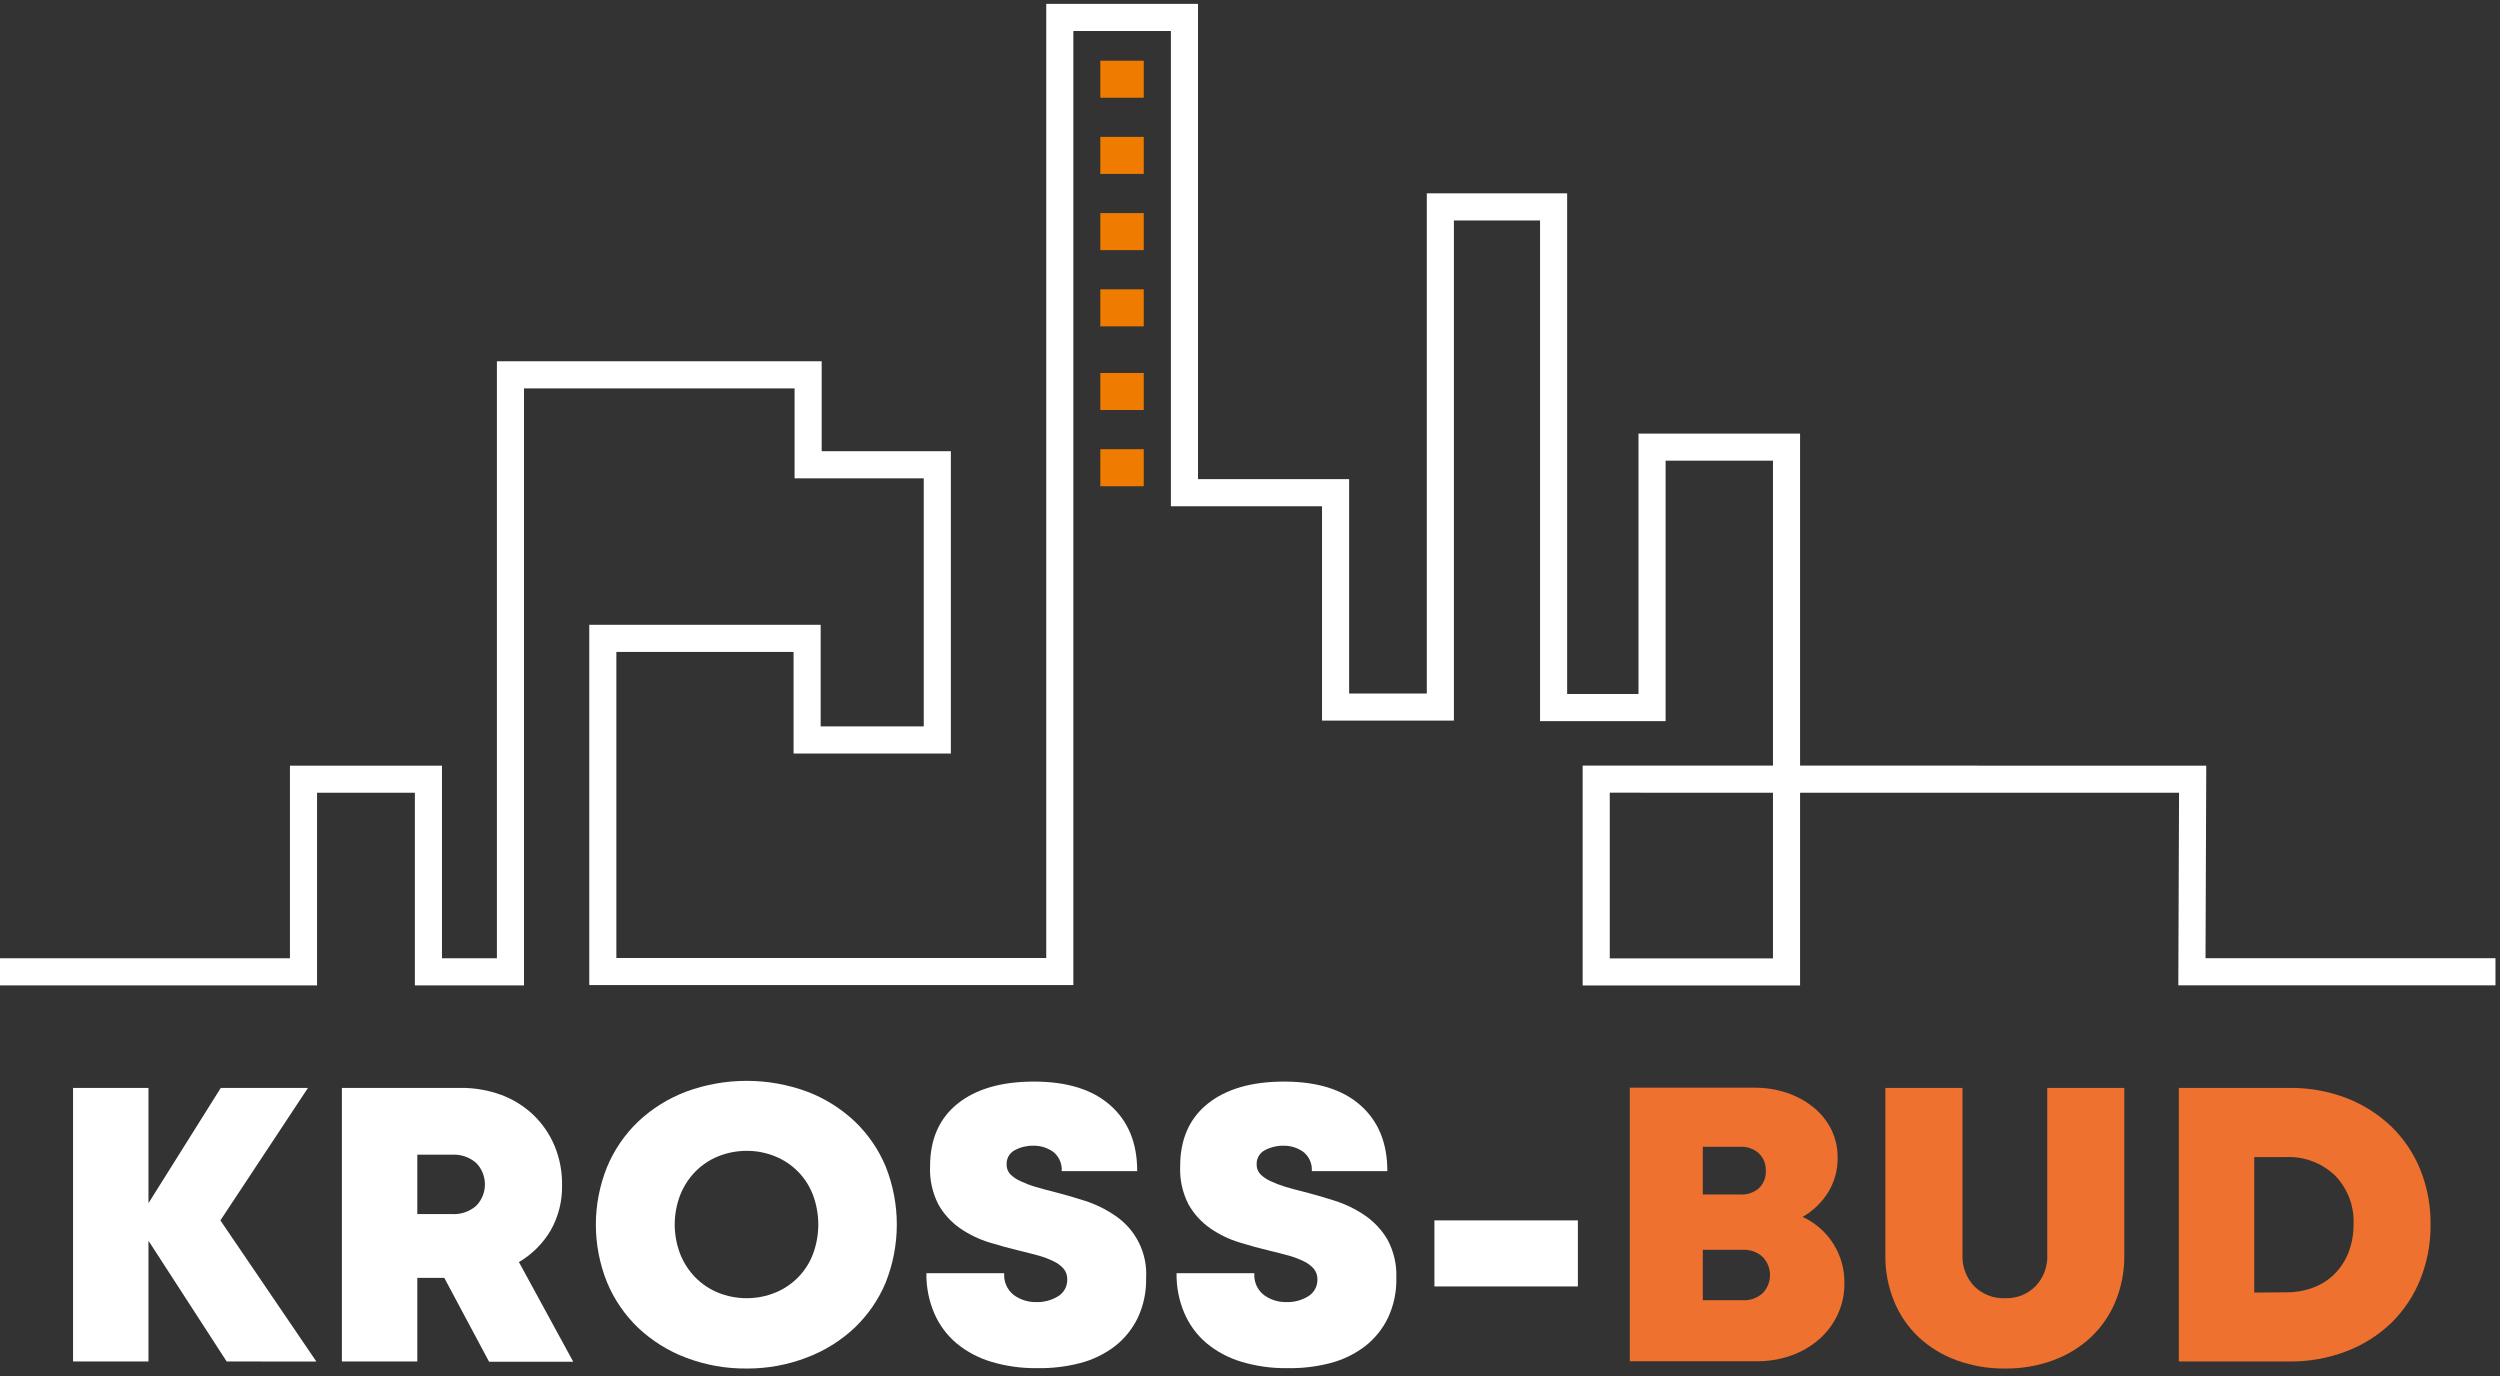 <?xml version="1.0" encoding="UTF-8"?> <svg xmlns="http://www.w3.org/2000/svg" width="287" height="158" viewBox="0 0 287 158" fill="none"><rect x="0" y="0" width="287" height="158" fill="#333333" stroke="none"/> <path d="M26.02 156.298L17.044 142.435V156.298H8.386V124.892H17.044V138.125L25.346 124.892H35.353L25.301 140.102L36.318 156.304L26.02 156.298Z" fill="white"></path> <path d="M51.005 146.699H47.907V156.298H39.248V124.891H52.858C54.456 124.872 56.044 125.144 57.544 125.695C58.914 126.202 60.166 126.983 61.225 127.989C62.264 128.985 63.089 130.183 63.649 131.508C64.249 132.944 64.547 134.489 64.524 136.045C64.564 137.858 64.117 139.649 63.228 141.23C62.342 142.741 61.084 143.999 59.572 144.885L65.807 156.324H56.144L51.005 146.699ZM47.907 139.376H51.86C52.372 139.409 52.885 139.341 53.37 139.175C53.854 139.01 54.302 138.75 54.686 138.41C55.317 137.754 55.67 136.878 55.67 135.967C55.67 135.056 55.317 134.181 54.686 133.524C54.302 133.185 53.854 132.925 53.37 132.759C52.885 132.593 52.372 132.525 51.86 132.558H47.907V139.376Z" fill="white"></path> <path d="M85.728 157.107C83.353 157.131 80.995 156.711 78.774 155.869C76.731 155.102 74.861 153.936 73.272 152.441C71.726 150.965 70.506 149.184 69.688 147.21C67.977 142.965 67.977 138.222 69.688 133.977C70.506 132.003 71.726 130.222 73.272 128.746C74.862 127.253 76.732 126.088 78.774 125.318C83.254 123.669 88.175 123.669 92.656 125.318C94.68 126.086 96.534 127.244 98.113 128.727C99.646 130.191 100.86 131.956 101.677 133.912C103.379 138.19 103.379 142.958 101.677 147.236C100.86 149.192 99.646 150.957 98.113 152.421C96.536 153.906 94.682 155.064 92.656 155.83C90.447 156.686 88.097 157.119 85.728 157.107V157.107ZM85.728 149.032C86.859 149.036 87.981 148.815 89.027 148.384C90.009 147.981 90.897 147.381 91.638 146.621C92.378 145.861 92.954 144.956 93.33 143.964C94.143 141.777 94.143 139.371 93.33 137.185C92.954 136.192 92.378 135.288 91.638 134.527C90.897 133.767 90.009 133.167 89.027 132.765C87.981 132.333 86.859 132.113 85.728 132.117C84.588 132.113 83.459 132.334 82.403 132.765C81.43 133.168 80.549 133.763 79.811 134.514C79.066 135.282 78.48 136.19 78.087 137.185C77.248 139.366 77.248 141.782 78.087 143.964C78.48 144.958 79.066 145.866 79.811 146.634C80.549 147.385 81.43 147.98 82.403 148.384C83.459 148.815 84.588 149.035 85.728 149.032V149.032Z" fill="white"></path> <path d="M119.008 157.063C117.237 157.084 115.473 156.835 113.778 156.324C112.317 155.889 110.959 155.164 109.786 154.192C108.687 153.258 107.819 152.082 107.251 150.757C106.632 149.305 106.325 147.74 106.351 146.162H115.281C115.245 146.638 115.326 147.116 115.519 147.554C115.711 147.991 116.008 148.374 116.383 148.67C117.135 149.217 118.046 149.502 118.975 149.48C119.841 149.504 120.696 149.279 121.438 148.832C121.776 148.634 122.054 148.349 122.245 148.007C122.435 147.666 122.53 147.279 122.52 146.888C122.538 146.432 122.386 145.986 122.093 145.637C121.766 145.275 121.369 144.984 120.926 144.781C120.37 144.513 119.791 144.296 119.196 144.133C118.548 143.952 117.835 143.777 117.089 143.595C115.955 143.323 114.776 143.006 113.564 142.63C112.376 142.263 111.251 141.719 110.226 141.016C109.201 140.302 108.348 139.367 107.731 138.281C107.038 136.928 106.708 135.419 106.772 133.9C106.772 130.789 107.826 128.389 109.935 126.7C112.043 125.01 114.966 124.166 118.703 124.166C122.501 124.166 125.426 125.077 127.478 126.901C129.531 128.724 130.555 131.239 130.55 134.444H121.885C121.914 134.026 121.842 133.608 121.674 133.224C121.505 132.84 121.247 132.503 120.92 132.241C120.247 131.757 119.434 131.506 118.606 131.528C117.872 131.516 117.147 131.693 116.5 132.04C116.201 132.193 115.954 132.43 115.787 132.721C115.621 133.012 115.542 133.345 115.56 133.68C115.553 133.885 115.586 134.09 115.658 134.282C115.731 134.475 115.84 134.651 115.981 134.801C116.313 135.13 116.701 135.396 117.128 135.585C117.673 135.843 118.236 136.06 118.813 136.233C119.457 136.428 120.151 136.615 120.894 136.797C122.06 137.095 123.272 137.445 124.529 137.847C125.757 138.238 126.92 138.805 127.984 139.532C129.158 140.31 130.108 141.383 130.738 142.643C131.368 143.903 131.656 145.306 131.574 146.713C131.613 148.277 131.291 149.829 130.634 151.249C130.024 152.53 129.126 153.652 128.01 154.529C126.827 155.433 125.477 156.094 124.037 156.473C122.396 156.902 120.703 157.1 119.008 157.063V157.063Z" fill="white"></path> <path d="M147.725 157.063C145.954 157.084 144.191 156.835 142.495 156.324C141.034 155.889 139.676 155.164 138.503 154.192C137.404 153.258 136.537 152.082 135.969 150.757C135.349 149.305 135.042 147.74 135.068 146.162H143.999C143.96 146.638 144.041 147.117 144.233 147.555C144.426 147.992 144.724 148.376 145.1 148.67C145.852 149.217 146.763 149.502 147.693 149.48C148.559 149.504 149.413 149.279 150.155 148.832C150.493 148.634 150.771 148.349 150.962 148.007C151.152 147.666 151.247 147.279 151.238 146.888C151.256 146.432 151.103 145.986 150.81 145.637C150.483 145.275 150.086 144.984 149.643 144.781C149.088 144.513 148.508 144.296 147.913 144.133C147.265 143.952 146.552 143.777 145.807 143.595C144.666 143.323 143.493 143.006 142.281 142.63C141.093 142.266 139.967 141.721 138.943 141.016C137.918 140.302 137.066 139.367 136.448 138.281C135.753 136.929 135.42 135.419 135.483 133.9C135.483 130.789 136.539 128.389 138.652 126.7C140.765 125.01 143.687 124.166 147.42 124.166C151.218 124.166 154.143 125.077 156.196 126.901C158.248 128.724 159.272 131.239 159.267 134.444H150.596C150.625 134.026 150.553 133.608 150.384 133.224C150.216 132.84 149.957 132.503 149.63 132.241C148.957 131.758 148.145 131.507 147.317 131.528C146.583 131.516 145.857 131.693 145.21 132.04C144.912 132.193 144.663 132.429 144.495 132.72C144.328 133.011 144.247 133.344 144.264 133.68C144.258 133.885 144.293 134.091 144.366 134.283C144.44 134.475 144.55 134.651 144.692 134.801C145.023 135.13 145.412 135.396 145.839 135.585C146.382 135.842 146.943 136.059 147.518 136.233C148.166 136.428 148.859 136.615 149.605 136.797C150.771 137.095 151.983 137.445 153.24 137.847C154.467 138.238 155.631 138.805 156.695 139.532C157.753 140.256 158.638 141.206 159.287 142.312C160.012 143.662 160.361 145.182 160.298 146.713C160.336 148.277 160.015 149.829 159.358 151.249C158.748 152.53 157.849 153.652 156.733 154.529C155.55 155.432 154.2 156.093 152.761 156.473C151.118 156.902 149.423 157.101 147.725 157.063V157.063Z" fill="white"></path> <path d="M164.672 140.101H181.14V147.684H164.672V140.101Z" fill="white"></path> <path d="M206.934 139.701C208.397 140.369 209.631 141.451 210.485 142.814C211.339 144.177 211.774 145.76 211.736 147.368C211.746 148.585 211.485 149.789 210.972 150.893C210.467 151.98 209.743 152.95 208.846 153.745C207.894 154.57 206.794 155.208 205.605 155.624C204.299 156.077 202.924 156.296 201.542 156.272H187.103V124.866H201.315C202.625 124.851 203.928 125.055 205.171 125.469C206.281 125.844 207.315 126.414 208.224 127.154C209.07 127.845 209.76 128.709 210.246 129.688C210.731 130.698 210.975 131.807 210.959 132.928C210.975 134.312 210.602 135.673 209.883 136.856C209.154 138.037 208.14 139.015 206.934 139.701V139.701ZM202.715 134.36C202.724 134.001 202.66 133.643 202.526 133.308C202.393 132.974 202.192 132.671 201.937 132.416C201.645 132.152 201.303 131.948 200.931 131.817C200.56 131.686 200.166 131.63 199.773 131.651H195.482V137.128H199.805C200.199 137.151 200.593 137.096 200.965 136.964C201.336 136.833 201.678 136.628 201.97 136.363C202.227 136.1 202.426 135.786 202.554 135.441C202.683 135.096 202.737 134.728 202.715 134.36V134.36ZM200.123 149.266C200.944 149.302 201.745 149.011 202.352 148.456C202.896 147.9 203.2 147.154 203.2 146.376C203.2 145.598 202.896 144.852 202.352 144.296C202.053 144.019 201.702 143.804 201.319 143.664C200.936 143.524 200.53 143.461 200.123 143.479H195.482V149.266H200.123Z" fill="#EE712F"></path> <path d="M230.167 157.108C228.278 157.127 226.401 156.806 224.626 156.162C223.013 155.581 221.534 154.682 220.277 153.518C219.052 152.366 218.089 150.965 217.451 149.409C216.763 147.738 216.419 145.946 216.44 144.14V124.892H225.293V144.004C225.26 144.672 225.361 145.34 225.592 145.968C225.822 146.596 226.177 147.171 226.635 147.659C227.099 148.119 227.654 148.479 228.264 148.715C228.874 148.952 229.526 149.06 230.18 149.033C230.826 149.058 231.471 148.949 232.074 148.713C232.676 148.476 233.223 148.117 233.679 147.659C234.139 147.172 234.496 146.597 234.728 145.969C234.959 145.341 235.061 144.672 235.027 144.004V124.892H243.867V144.14C243.888 145.946 243.544 147.738 242.856 149.409C242.217 150.963 241.253 152.364 240.031 153.518C238.778 154.679 237.306 155.578 235.701 156.162C233.929 156.809 232.054 157.13 230.167 157.108V157.108Z" fill="#EE712F"></path> <path d="M262.825 124.892C265.063 124.863 267.286 125.259 269.377 126.058C271.28 126.792 273.019 127.893 274.497 129.299C275.941 130.695 277.078 132.377 277.835 134.237C278.649 136.245 279.054 138.396 279.027 140.563C279.053 142.738 278.647 144.896 277.835 146.914C277.08 148.787 275.943 150.482 274.497 151.891C273.018 153.304 271.27 154.406 269.358 155.132C267.272 155.927 265.056 156.322 262.825 156.298H250.129V124.892H262.825ZM262.423 148.359C263.512 148.373 264.594 148.182 265.612 147.795C266.532 147.448 267.366 146.904 268.055 146.201C268.741 145.496 269.275 144.658 269.623 143.738C270.01 142.72 270.201 141.638 270.187 140.55C270.234 139.519 270.069 138.49 269.703 137.525C269.336 136.561 268.775 135.682 268.055 134.944C267.307 134.23 266.423 133.674 265.455 133.311C264.487 132.948 263.456 132.785 262.423 132.831H258.787V148.385L262.423 148.359Z" fill="#EE712F"></path> <path d="M0 111.565H34.841V89.453H49.183V111.565H58.6V43.03H92.773V53.354H107.602V84.948H92.657V73.283H69.203V111.533H121.665V2H135.975V56.562H153.324V81.17H165.353V23.75H178.353V81.228H189.656V51.332H205.093V111.578H183.246V89.446L251.717 89.453L251.632 111.559H286.48" stroke="white" stroke-width="3.111" stroke-miterlimit="22.93"></path> <path d="M131.302 6.967H126.318V11.219H131.302V6.967Z" fill="#EF7C00"></path> <path d="M131.302 15.714H126.318V19.966H131.302V15.714Z" fill="#EF7C00"></path> <path d="M131.302 24.463H126.318V28.714H131.302V24.463Z" fill="#EF7C00"></path> <path d="M131.302 33.215H126.318V37.466H131.302V33.215Z" fill="#EF7C00"></path> <path d="M131.302 42.817H126.318V47.069H131.302V42.817Z" fill="#EF7C00"></path> <path d="M131.302 51.569H126.318V55.82H131.302V51.569Z" fill="#EF7C00"></path> </svg> 